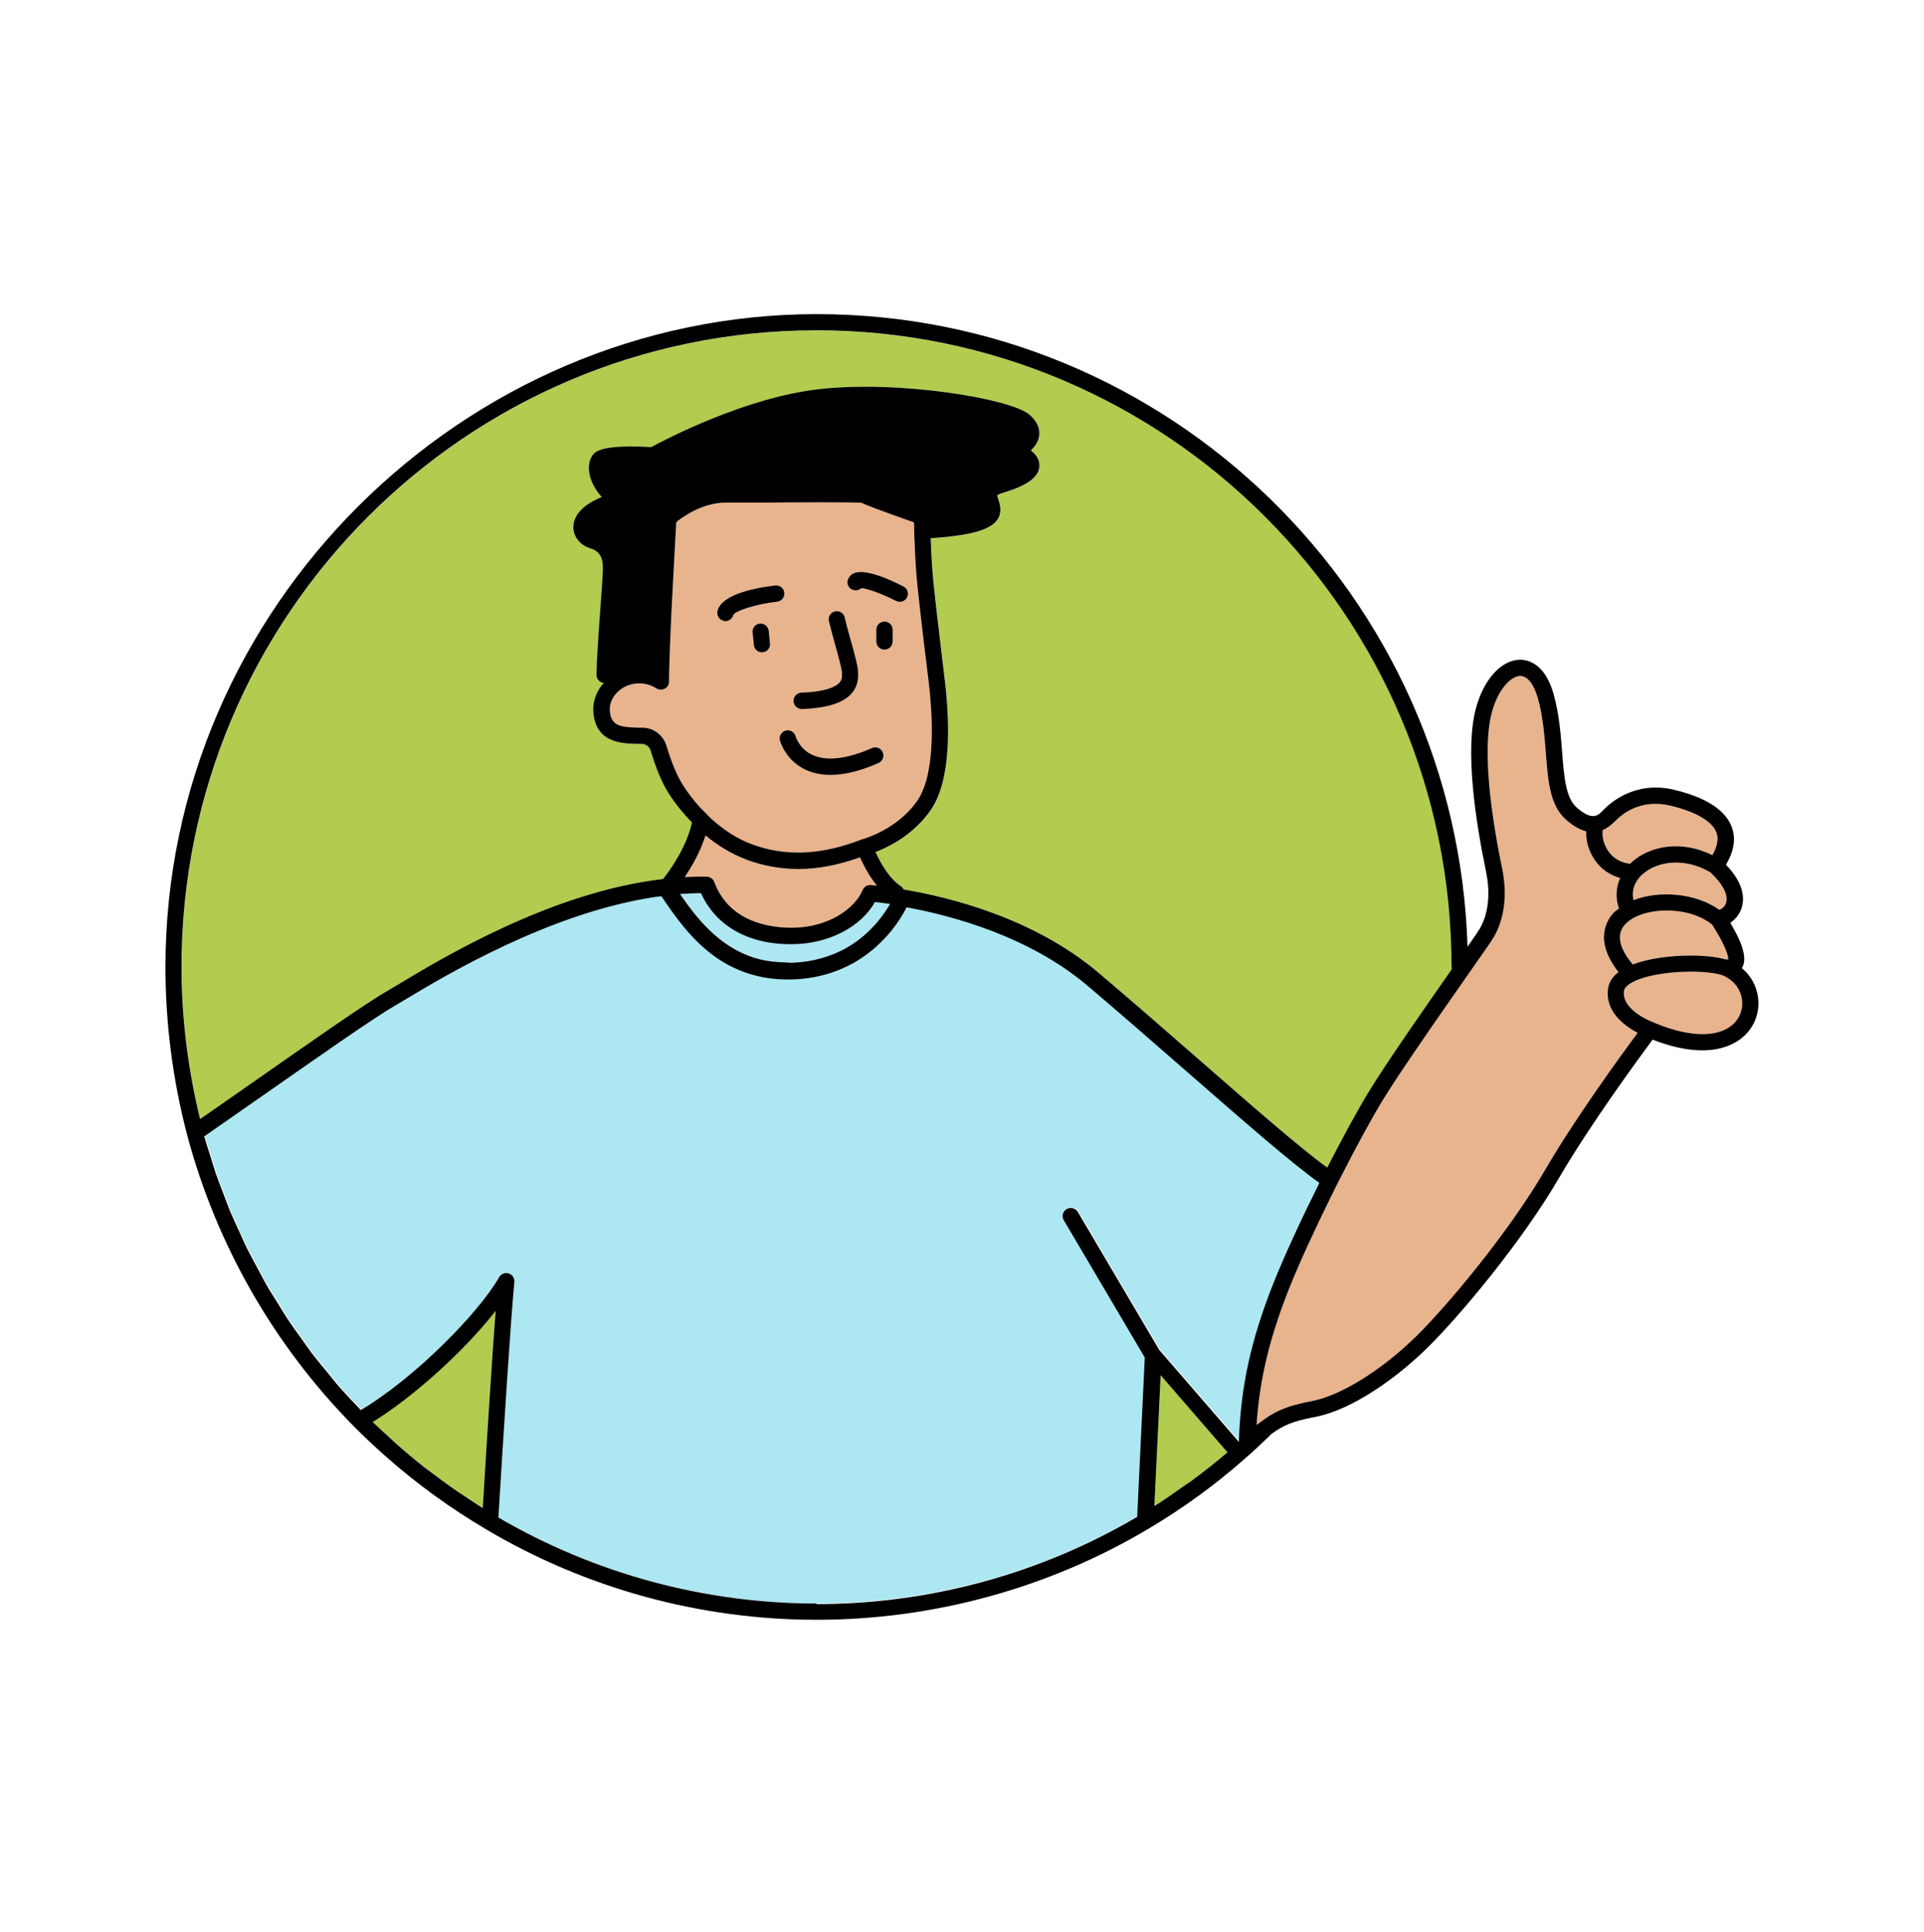 <svg xmlns="http://www.w3.org/2000/svg" width="240" height="241" viewBox="0 0 240 241" fill="none">
  <path d="M99.612 108.383C97.344 108.383 95.16 107.987 93.048 107.195C91.248 106.523 89.568 105.503 88.02 104.207C87.384 106.223 86.352 108.035 85.428 109.403C86.34 109.355 87.264 109.331 88.176 109.355C88.596 109.355 88.968 109.631 89.112 110.015C90.984 115.043 96.12 115.739 98.952 115.715C103.368 115.667 106.656 113.315 107.616 111.023C107.784 110.615 108.192 110.363 108.624 110.399C108.696 110.399 108.984 110.423 109.404 110.471C108.552 109.427 107.856 108.191 107.28 106.943C104.652 107.891 102.096 108.395 99.624 108.395L99.612 108.383Z" fill="#E8B48E"/>
  <path d="M214.811 121.619C212.471 120.851 206.003 121.055 203.435 122.615C203.087 122.831 202.655 123.167 202.583 123.563C202.199 125.999 206.123 127.451 206.171 127.475C206.171 127.475 206.195 127.487 206.195 127.499C206.195 127.499 206.207 127.499 206.219 127.499C210.431 129.287 213.959 129.455 215.927 127.955C216.959 127.163 217.475 125.915 217.283 124.631C217.091 123.275 216.167 122.147 214.811 121.619Z" fill="#E8B48E"/>
  <path d="M204.936 109.008C203.88 109.944 203.496 111.108 203.76 112.284C207 111 211.548 111.408 214.464 113.484C214.764 113.376 215.124 113.124 215.292 112.656C215.628 111.672 214.92 110.28 213.36 108.816C209.976 106.836 206.628 107.52 204.936 109.02V109.008Z" fill="#E8B48E"/>
  <path d="M202.788 115.212C201.288 116.736 202.404 118.776 203.664 120.276C207.12 118.956 212.724 118.896 215.268 119.652C215.472 119.664 215.568 119.64 215.592 119.628C215.544 119.628 215.748 118.728 213.564 115.296C210.468 112.824 204.816 113.124 202.788 115.2V115.212Z" fill="#E8B48E"/>
  <path d="M203.16 107.711C203.16 107.711 203.268 107.747 203.316 107.771C203.412 107.675 203.496 107.579 203.592 107.495C205.752 105.587 209.604 104.699 213.6 106.667C214.212 105.587 214.392 104.639 214.104 103.847C213.576 102.431 211.524 101.243 208.332 100.487C204.636 99.623 202.32 101.543 201.492 102.419C200.988 102.959 200.46 103.319 199.932 103.547C199.836 104.375 200.052 105.287 200.556 106.055C200.976 106.703 201.78 107.519 203.172 107.711H203.16Z" fill="#E8B48E"/>
  <path d="M200.58 123.263C200.7 122.495 201.144 121.823 201.876 121.247C198.756 117.287 200.412 114.719 201.336 113.783C201.504 113.603 201.732 113.483 201.936 113.327C201.492 112.043 201.552 110.723 202.08 109.523C200.748 109.151 199.608 108.347 198.84 107.159C198.156 106.103 197.82 104.879 197.856 103.703C197.04 103.499 196.176 102.995 195.276 102.191C193.32 100.439 193.092 97.427 192.816 93.936C192.648 91.692 192.468 89.364 191.82 87.096C191.328 85.332 190.524 84.323 189.624 84.323C188.484 84.323 186.852 85.931 186.072 88.883C185.076 92.603 185.532 99.492 187.356 108.275C188.268 112.691 187.116 115.547 186.336 116.867C186.072 117.311 185.016 118.823 183.084 121.595C183.012 121.703 182.964 121.775 182.88 121.883C182.616 122.255 182.328 122.663 182.052 123.071C181.692 123.599 181.308 124.127 180.924 124.691C177.912 129.011 174.348 134.171 172.536 137.123C171.024 139.583 169.092 143.171 167.172 146.939C166.992 147.299 166.8 147.659 166.62 148.031C166.404 148.451 166.2 148.871 165.996 149.291C163.956 153.408 162.048 157.56 160.848 160.584C158.364 166.836 157.116 171.959 156.732 177.731C156.912 177.599 157.08 177.467 157.248 177.347C158.28 176.591 159.18 176.039 160.392 175.595C160.92 175.403 161.532 175.224 162.228 175.055C162.648 174.96 163.104 174.852 163.62 174.756C167.244 174.072 172.38 170.867 176.712 166.595C180.576 162.791 188.1 153.851 192.732 145.883C196.476 139.451 202.212 131.579 204.252 128.831C202.656 127.991 200.112 126.167 200.568 123.263H200.58Z" fill="#E8B48E"/>
  <path d="M115.548 82.656C115.092 78.912 114.42 73.26 114.252 70.908C114.168 69.66 114.108 68.364 114.072 67.248C114.06 66.888 114.048 66.54 114.036 66.228C114.024 65.832 114.012 65.496 114.012 65.22C114.012 65.208 114.012 65.184 114.012 65.172C109.572 63.588 108.036 63 107.448 62.724C106.344 62.628 99.156 62.664 94.812 62.688H90.552C87.636 62.7 85.176 64.476 84.36 65.148C84.288 66.384 84.084 70.08 83.88 74.04C83.856 74.4 83.844 74.76 83.82 75.132C83.784 75.768 83.76 76.416 83.724 77.052C83.7 77.52 83.676 77.988 83.664 78.444C83.58 80.304 83.52 82.02 83.484 83.388C83.472 84.024 83.46 84.588 83.46 85.032C83.46 85.404 83.256 85.74 82.932 85.92C82.608 86.1 82.212 86.088 81.9 85.896C81.168 85.44 80.436 85.26 79.752 85.26C78.936 85.26 78.192 85.512 77.64 85.86C76.536 86.556 75.948 87.66 76.068 88.812C76.248 90.528 77.352 90.732 79.656 90.768H80.196C81.552 90.816 82.728 91.728 83.124 93.036C83.76 95.148 84.42 96.72 85.116 97.836C85.776 98.88 86.508 99.816 87.276 100.692C87.504 100.956 87.756 101.172 87.996 101.412C88.224 101.64 88.452 101.892 88.68 102.108C90.228 103.524 91.932 104.628 93.756 105.312C97.668 106.788 101.952 106.704 106.476 105.084C106.8 104.976 107.112 104.868 107.436 104.736C107.46 104.736 107.484 104.724 107.496 104.712C107.532 104.7 107.58 104.688 107.628 104.676C107.628 104.676 107.94 104.592 108.408 104.412C109.764 103.896 112.572 102.576 114.42 99.876C116.148 97.38 116.64 92.148 115.836 85.14L115.536 82.668L115.548 82.656ZM104.148 80.388C103.848 79.32 103.548 78.252 103.38 77.46C103.26 76.908 103.608 76.368 104.148 76.248C104.7 76.128 105.24 76.476 105.36 77.016C105.528 77.772 105.816 78.804 106.104 79.836C106.644 81.756 106.968 82.98 107.016 83.652C107.064 84.276 107.136 85.464 106.2 86.508C105.144 87.684 103.116 88.32 100.008 88.44H99.972C99.432 88.44 98.976 88.008 98.952 87.456C98.928 86.892 99.372 86.424 99.936 86.4C103.2 86.28 104.316 85.56 104.688 85.152C105.024 84.78 105.024 84.372 104.988 83.856C104.952 83.292 104.496 81.684 104.136 80.4L104.148 80.388ZM91.452 76.716C91.332 77.172 90.924 77.472 90.468 77.472C90.384 77.472 90.3 77.472 90.204 77.436C89.664 77.292 89.34 76.728 89.472 76.188C90.036 74.004 94.704 73.248 96.684 73.032C97.248 72.972 97.74 73.368 97.812 73.932C97.872 74.496 97.476 74.988 96.912 75.06C94.368 75.348 91.704 76.152 91.44 76.728L91.452 76.716ZM96.048 80.256C96.108 80.82 95.688 81.312 95.136 81.36C95.1 81.36 95.076 81.36 95.04 81.36C94.524 81.36 94.08 80.964 94.032 80.436L93.876 78.876C93.816 78.312 94.236 77.82 94.788 77.772C95.328 77.688 95.844 78.132 95.892 78.684L96.048 80.244V80.256ZM109.596 95.16C107.352 96.144 105.348 96.648 103.596 96.648C102.408 96.648 101.34 96.42 100.404 95.964C97.944 94.776 97.32 92.472 97.296 92.364C97.152 91.824 97.476 91.26 98.028 91.128C98.568 90.996 99.12 91.308 99.264 91.848C99.288 91.932 99.72 93.384 101.328 94.152C103.08 94.98 105.648 94.68 108.78 93.312C109.284 93.084 109.896 93.312 110.124 93.828C110.352 94.344 110.124 94.944 109.608 95.172L109.596 95.16ZM111.348 80.004C111.348 80.568 110.892 81.024 110.328 81.024C109.764 81.024 109.308 80.568 109.308 80.004V78.54C109.308 77.976 109.764 77.52 110.328 77.52C110.892 77.52 111.348 77.976 111.348 78.54V80.004ZM113.16 74.508C112.98 74.856 112.62 75.06 112.248 75.06C112.092 75.06 111.936 75.024 111.792 74.952C110.052 74.064 108.12 73.356 107.448 73.356C107.136 73.644 106.656 73.728 106.26 73.5C105.768 73.236 105.588 72.612 105.852 72.12C106.116 71.64 106.92 70.176 112.716 73.128C113.22 73.38 113.412 73.992 113.16 74.496V74.508Z" fill="#E8B48E"/>
  <path d="M101.88 41.207C58.2 41.207 22.668 76.823 22.668 120.599C22.668 126.995 23.472 133.367 24.984 139.583C27.072 138.143 29.46 136.475 31.944 134.735C38.712 130.007 45.708 125.111 48.288 123.635C48.636 123.431 49.104 123.155 49.68 122.807C55.212 119.483 68.844 111.251 82.74 109.643C83.784 108.311 85.692 105.551 86.34 102.599C85.284 101.495 84.276 100.295 83.4 98.903C82.608 97.631 81.876 95.903 81.18 93.611C81.036 93.143 80.616 92.819 80.136 92.807H79.632C77.688 92.759 74.448 92.711 74.052 89.015C73.908 87.611 74.388 86.243 75.336 85.175C75.216 85.163 75.084 85.151 74.976 85.091C74.64 84.911 74.436 84.575 74.436 84.191C74.436 82.547 74.676 79.175 74.892 76.199C75.06 73.823 75.228 71.579 75.228 70.739C75.228 69.467 74.724 68.723 73.632 68.387C72.36 68.003 71.52 66.923 71.544 65.723C71.556 64.811 72.072 63.227 75.084 62.003C74.172 60.995 73.62 59.867 73.5 58.763C73.404 57.911 73.608 57.155 74.064 56.627C74.76 55.823 77.184 55.535 81.252 55.775C83.028 54.815 92.988 49.595 102.168 48.551C112.176 47.411 126.036 49.715 128.4 51.695C129.6 52.703 129.744 53.687 129.66 54.347C129.564 55.103 129.108 55.715 128.616 56.183C129.228 56.663 129.744 57.323 129.684 58.187C129.588 59.555 128.136 60.599 125.136 61.475C124.536 61.655 124.416 61.811 124.416 61.811C124.416 61.859 124.512 62.159 124.572 62.339C124.824 63.143 125.352 64.799 123.144 65.855C121.584 66.599 118.98 66.947 116.124 67.139C116.16 68.243 116.22 69.539 116.304 70.775C116.46 73.079 117.132 78.695 117.588 82.415L117.888 84.899C118.5 90.203 118.692 97.295 116.136 101.027C113.988 104.159 110.856 105.671 109.236 106.283C110.076 108.083 111.144 109.751 112.464 110.579C112.608 110.663 112.668 110.807 112.752 110.951C118.44 111.899 128.916 114.479 136.968 121.259C140.904 124.583 145.164 128.303 149.232 131.855C155.964 137.735 162.336 143.291 165.588 145.631C167.46 141.947 169.344 138.479 170.832 136.067C173.052 132.443 177.852 125.567 181.104 120.923C181.104 120.815 181.116 120.707 181.116 120.611C181.116 76.835 145.584 41.219 101.904 41.219L101.88 41.207Z" fill="#B1CC4F"/>
  <path d="M46.524 177.336C46.524 177.336 46.512 177.348 46.5 177.348C47.136 177.972 47.796 178.56 48.444 179.148C48.792 179.472 49.128 179.796 49.488 180.108C50.676 181.164 51.9 182.184 53.148 183.156C53.352 183.312 53.568 183.456 53.772 183.612C54.828 184.416 55.908 185.208 57 185.964C57.444 186.276 57.9 186.564 58.356 186.852C58.968 187.26 59.58 187.68 60.204 188.064C60.204 188.052 60.204 188.04 60.204 188.028C60.72 179.532 61.356 169.584 61.812 163.476C58.008 168.348 51.708 174.084 46.512 177.312L46.524 177.336Z" fill="#B1CC4F"/>
  <path d="M153.108 181.139L153.084 181.103L144.78 171.515L144 187.751V187.835C145.2 187.079 146.352 186.263 147.504 185.447C147.828 185.219 148.164 185.015 148.476 184.787C150.072 183.623 151.608 182.411 153.096 181.139H153.108Z" fill="#B1CC4F"/>
  <path d="M62.28 159.275C62.52 158.855 63.012 158.663 63.468 158.807C63.924 158.951 64.212 159.395 64.176 159.875C63.708 164.795 62.844 178.427 62.184 189.251C74.208 196.259 87.912 199.979 101.892 199.979C115.872 199.979 129.816 196.211 141.924 189.095L142.872 169.223L132.768 152.099C132.48 151.619 132.648 150.995 133.128 150.707C133.608 150.419 134.232 150.587 134.52 151.067L144.672 168.275L154.608 179.747C154.824 172.835 156.096 167.051 158.976 159.815C160.284 156.515 162.42 151.919 164.652 147.443C161.388 145.151 155.112 139.679 147.888 133.367C143.832 129.815 139.572 126.107 135.648 122.783C128.4 116.675 118.8 114.107 113.172 113.075C112.788 113.831 112.152 114.911 111.192 116.087C110.676 116.711 110.076 117.359 109.368 117.983C109.056 118.259 108.732 118.523 108.396 118.787C107.808 119.231 107.172 119.663 106.476 120.047C104.472 121.163 101.976 121.967 98.904 122.075C98.688 122.075 98.472 122.075 98.256 122.075C96.492 122.075 94.92 121.811 93.504 121.355C91.836 120.827 90.384 120.059 89.112 119.123C88.068 118.355 87.132 117.491 86.304 116.591C85.692 115.931 85.14 115.259 84.624 114.587C84.084 113.879 83.58 113.171 83.124 112.499C82.932 112.223 82.752 111.959 82.584 111.695C82.368 111.719 82.14 111.743 81.924 111.767C68.736 113.699 55.536 121.631 50.76 124.499C50.172 124.847 49.692 125.135 49.332 125.351C46.824 126.791 39.552 131.867 33.144 136.355C30.42 138.263 27.78 140.111 25.56 141.635C25.56 141.635 25.56 141.635 25.548 141.647C25.764 142.415 26.016 143.171 26.256 143.927C26.484 144.683 26.7 145.451 26.964 146.195C27.264 147.059 27.6 147.911 27.924 148.763C28.212 149.507 28.464 150.251 28.776 150.983C29.124 151.823 29.52 152.651 29.904 153.479C30.228 154.199 30.54 154.919 30.888 155.627C31.296 156.455 31.752 157.271 32.196 158.087C32.556 158.771 32.904 159.455 33.288 160.127C33.756 160.943 34.272 161.735 34.776 162.539C35.172 163.187 35.556 163.835 35.976 164.471C36.516 165.287 37.104 166.079 37.68 166.883C38.1 167.471 38.496 168.059 38.928 168.635C39.588 169.499 40.296 170.339 40.992 171.179C41.388 171.647 41.748 172.139 42.156 172.607C43.092 173.699 44.088 174.743 45.084 175.775C51.744 171.803 59.712 163.787 62.34 159.203L62.28 159.275Z" fill="#ACE7F2"/>
  <path d="M93.865 119.364C95.052 119.772 96.397 119.976 97.861 120.012C98.184 120.012 98.472 120.072 98.808 120.06C100.117 120.012 101.305 119.808 102.385 119.52C103.681 119.172 104.809 118.68 105.805 118.092C107.341 117.192 108.517 116.1 109.417 115.044C110.137 114.192 110.677 113.376 111.049 112.728C110.797 112.692 110.569 112.656 110.341 112.632C109.873 112.572 109.453 112.524 109.165 112.488C107.473 115.572 103.417 117.696 98.977 117.744C93.481 117.852 89.317 115.5 87.469 111.384C86.605 111.384 85.728 111.42 84.853 111.492C86.916 114.48 89.605 117.912 93.876 119.364H93.865Z" fill="#ACE7F2"/>
  <path d="M217.284 120.744C217.944 119.64 217.5 117.876 215.832 115.092C216.42 114.708 216.936 114.12 217.224 113.316C217.632 112.128 217.596 110.244 215.292 107.844C216.312 106.152 216.552 104.568 216.012 103.128C215.208 101.004 212.784 99.444 208.8 98.496C203.952 97.356 200.856 100.128 200.016 101.016C199.368 101.7 198.636 102.468 196.644 100.68C195.3 99.468 195.096 96.84 194.856 93.78C194.688 91.548 194.484 89.004 193.788 86.544C192.708 82.704 190.536 82.284 189.636 82.284H189.612C187.284 82.296 185.064 84.744 184.104 88.356C182.724 93.516 184.032 102.264 185.364 108.684C186.144 112.428 185.208 114.768 184.584 115.836C184.44 116.088 183.852 116.928 183.06 118.08C181.728 74.352 145.836 39.18 101.88 39.18C57.924 39.18 20.64 75.708 20.64 120.6C20.64 127.656 21.552 134.7 23.34 141.54C26.988 155.232 34.164 167.784 44.124 177.876C45.36 179.124 46.632 180.324 47.94 181.488C51.864 184.98 56.112 188.064 60.6 190.716C73.056 198.108 87.324 202.02 101.868 202.02C116.412 202.02 130.884 198.072 143.4 190.584C147.612 188.076 151.572 185.196 155.196 182.004C156.216 181.116 157.212 180.192 158.184 179.256C158.316 179.136 158.436 179.004 158.556 178.872C160.116 177.756 161.196 177.264 163.98 176.736C168.828 175.824 174.468 171.636 178.128 168.024C182.064 164.136 189.744 155.016 194.484 146.892C198.36 140.244 204.432 131.976 206.148 129.66C212.388 132.108 215.7 130.668 217.152 129.552C218.784 128.304 219.576 126.348 219.288 124.332C219.084 122.904 218.364 121.632 217.26 120.732L217.284 120.744ZM215.928 127.956C213.972 129.456 210.432 129.3 206.22 127.5C206.22 127.5 206.208 127.5 206.196 127.5C206.196 127.5 206.172 127.488 206.172 127.476C206.136 127.464 202.212 126 202.584 123.564C202.644 123.168 203.076 122.832 203.436 122.616C206.004 121.056 212.472 120.852 214.812 121.62C216.168 122.148 217.092 123.276 217.284 124.632C217.476 125.916 216.96 127.164 215.928 127.956ZM162.24 175.044C161.544 175.212 160.932 175.38 160.404 175.584C159.192 176.028 158.304 176.568 157.26 177.336C157.092 177.456 156.924 177.588 156.744 177.72C157.128 171.948 158.376 166.824 160.86 160.572C162.072 157.536 163.98 153.396 166.008 149.28C166.212 148.86 166.416 148.44 166.632 148.02C166.812 147.66 167.004 147.3 167.184 146.928C169.104 143.16 171.036 139.572 172.548 137.112C174.36 134.16 177.924 129 180.936 124.68C181.32 124.116 181.704 123.588 182.064 123.06C182.34 122.664 182.628 122.244 182.892 121.872C182.964 121.764 183.024 121.692 183.096 121.584C185.04 118.812 186.096 117.3 186.348 116.856C187.116 115.536 188.28 112.68 187.368 108.264C185.544 99.48 185.088 92.592 186.084 88.872C186.876 85.92 188.508 84.312 189.636 84.312C190.536 84.312 191.328 85.32 191.832 87.084C192.468 89.352 192.648 91.68 192.828 93.924C193.092 97.416 193.332 100.428 195.288 102.18C196.188 102.996 197.052 103.488 197.868 103.692C197.82 104.868 198.156 106.092 198.852 107.148C199.62 108.336 200.76 109.128 202.092 109.512C201.564 110.712 201.504 112.032 201.948 113.316C201.756 113.472 201.528 113.604 201.348 113.772C200.436 114.708 198.768 117.276 201.888 121.236C201.156 121.812 200.712 122.472 200.592 123.252C200.136 126.156 202.68 127.98 204.276 128.82C202.236 131.568 196.5 139.44 192.756 145.872C188.112 153.828 180.588 162.768 176.736 166.584C172.404 170.856 167.256 174.06 163.644 174.744C163.14 174.84 162.684 174.936 162.252 175.044H162.24ZM101.88 199.992C87.9 199.992 74.196 196.272 62.172 189.264C62.832 178.44 63.696 164.808 64.164 159.888C64.212 159.408 63.912 158.964 63.456 158.82C63 158.676 62.508 158.868 62.268 159.288C59.64 163.86 51.684 171.888 45.012 175.86C44.016 174.828 43.02 173.772 42.084 172.692C41.676 172.224 41.316 171.732 40.92 171.264C40.224 170.424 39.516 169.584 38.856 168.72C38.424 168.144 38.028 167.544 37.608 166.968C37.032 166.164 36.444 165.372 35.904 164.556C35.484 163.92 35.1 163.272 34.704 162.624C34.2 161.82 33.684 161.028 33.216 160.212C32.832 159.54 32.484 158.844 32.124 158.172C31.68 157.356 31.236 156.54 30.816 155.712C30.468 155.004 30.156 154.284 29.832 153.564C29.448 152.736 29.064 151.908 28.704 151.068C28.404 150.336 28.14 149.592 27.852 148.848C27.528 147.996 27.192 147.144 26.892 146.28C26.64 145.536 26.424 144.768 26.184 144.012C25.944 143.256 25.692 142.5 25.476 141.732C25.476 141.732 25.476 141.732 25.488 141.72C27.708 140.184 30.36 138.336 33.072 136.44C39.492 131.952 46.752 126.864 49.26 125.436C49.62 125.232 50.1 124.944 50.688 124.584C55.464 121.716 68.664 113.784 81.852 111.852C82.068 111.816 82.296 111.804 82.512 111.78C82.692 112.044 82.872 112.308 83.052 112.584C83.508 113.256 84.012 113.964 84.552 114.672C85.068 115.344 85.62 116.016 86.232 116.676C87.06 117.576 87.996 118.44 89.04 119.208C90.312 120.144 91.776 120.912 93.432 121.44C94.848 121.884 96.42 122.16 98.184 122.16C98.4 122.16 98.616 122.16 98.832 122.16C101.916 122.052 104.4 121.248 106.404 120.132C107.112 119.748 107.736 119.316 108.324 118.872C108.672 118.608 108.996 118.344 109.296 118.068C109.992 117.444 110.604 116.796 111.12 116.172C112.08 114.996 112.716 113.916 113.1 113.16C118.728 114.192 128.316 116.76 135.576 122.868C139.5 126.192 143.748 129.9 147.816 133.452C155.04 139.764 161.316 145.236 164.58 147.528C162.348 152.004 160.224 156.6 158.904 159.9C156.024 167.136 154.764 172.92 154.536 179.832L144.6 168.36L134.448 151.152C134.16 150.672 133.536 150.504 133.056 150.792C132.576 151.08 132.408 151.704 132.696 152.184L142.8 169.308L141.852 189.18C129.756 196.296 115.932 200.064 101.82 200.064L101.88 199.992ZM46.524 177.336C51.72 174.12 58.02 168.372 61.824 163.5C61.356 169.608 60.732 179.544 60.216 188.052C60.216 188.064 60.216 188.076 60.216 188.088C59.592 187.704 58.98 187.272 58.368 186.876C57.912 186.576 57.456 186.288 57.012 185.988C55.92 185.232 54.84 184.44 53.784 183.636C53.58 183.48 53.364 183.336 53.16 183.18C51.912 182.208 50.688 181.188 49.5 180.132C49.14 179.82 48.804 179.484 48.456 179.172C47.808 178.572 47.136 177.984 46.512 177.372C46.512 177.372 46.524 177.36 46.536 177.36L46.524 177.336ZM181.092 120.6C181.092 120.708 181.08 120.816 181.08 120.912C177.828 125.556 173.028 132.432 170.808 136.056C169.332 138.468 167.448 141.936 165.564 145.62C162.3 143.28 155.94 137.724 149.208 131.844C145.14 128.292 140.88 124.572 136.944 121.248C128.88 114.468 118.416 111.888 112.728 110.94C112.644 110.808 112.584 110.664 112.44 110.568C111.132 109.74 110.052 108.072 109.212 106.272C110.832 105.66 113.964 104.136 116.112 101.016C118.68 97.296 118.488 90.192 117.864 84.888L117.564 82.404C117.12 78.684 116.436 73.068 116.28 70.764C116.196 69.54 116.136 68.244 116.1 67.128C118.944 66.936 121.56 66.6 123.12 65.844C125.328 64.788 124.8 63.132 124.548 62.328C124.488 62.136 124.392 61.848 124.392 61.8C124.392 61.8 124.512 61.644 125.112 61.464C128.124 60.576 129.564 59.532 129.66 58.176C129.72 57.312 129.192 56.652 128.592 56.172C129.084 55.716 129.54 55.092 129.636 54.336C129.72 53.676 129.576 52.692 128.376 51.684C126 49.704 112.14 47.4 102.144 48.54C92.964 49.584 83.004 54.804 81.228 55.764C77.16 55.524 74.736 55.812 74.04 56.616C73.584 57.144 73.392 57.9 73.476 58.752C73.596 59.844 74.148 60.972 75.06 61.992C72.048 63.216 71.532 64.8 71.52 65.712C71.508 66.924 72.348 67.992 73.608 68.376C74.7 68.712 75.204 69.456 75.204 70.728C75.204 71.568 75.048 73.812 74.868 76.188C74.652 79.164 74.412 82.536 74.412 84.18C74.412 84.552 74.616 84.9 74.952 85.08C75.06 85.14 75.192 85.152 75.312 85.164C74.364 86.232 73.872 87.6 74.028 89.004C74.424 92.7 77.664 92.748 79.608 92.784H80.112C80.592 92.808 81.012 93.144 81.156 93.6C81.852 95.892 82.572 97.62 83.376 98.892C84.252 100.284 85.26 101.484 86.316 102.588C85.668 105.54 83.76 108.3 82.716 109.632C68.808 111.24 55.188 119.472 49.656 122.796C49.08 123.144 48.612 123.42 48.264 123.624C45.672 125.1 38.688 129.996 31.92 134.724C29.448 136.452 27.048 138.132 24.96 139.572C23.448 133.356 22.644 126.984 22.644 120.588C22.644 76.812 58.176 41.196 101.856 41.196C145.536 41.196 181.068 76.812 181.068 120.588L181.092 120.6ZM153.108 181.14C151.62 182.412 150.084 183.624 148.488 184.788C148.176 185.016 147.84 185.22 147.516 185.448C146.364 186.264 145.212 187.08 144 187.836V187.752L144.78 171.516L153.084 181.104L153.108 181.14ZM105.792 118.104C104.808 118.68 103.668 119.172 102.372 119.532C101.292 119.832 100.116 120.024 98.796 120.072C98.46 120.084 98.172 120.024 97.848 120.024C96.384 119.988 95.04 119.784 93.852 119.376C89.58 117.924 86.892 114.492 84.828 111.504C85.704 111.444 86.58 111.396 87.444 111.396C89.292 115.512 93.444 117.864 98.952 117.756C103.38 117.708 107.436 115.584 109.14 112.5C109.44 112.536 109.848 112.584 110.316 112.644C110.532 112.668 110.76 112.704 111.024 112.74C110.652 113.388 110.112 114.204 109.392 115.056C108.492 116.1 107.316 117.204 105.78 118.104H105.792ZM77.64 85.836C78.192 85.488 78.936 85.236 79.752 85.236C80.436 85.236 81.18 85.416 81.9 85.872C82.212 86.064 82.608 86.076 82.932 85.896C83.256 85.716 83.46 85.38 83.46 85.008C83.46 84.564 83.46 83.988 83.484 83.364C83.52 82.008 83.58 80.28 83.664 78.42C83.688 77.964 83.7 77.496 83.724 77.028C83.748 76.392 83.784 75.756 83.82 75.108C83.832 74.748 83.856 74.376 83.88 74.016C84.084 70.056 84.288 66.348 84.36 65.124C85.188 64.452 87.636 62.688 90.552 62.688H94.812C99.156 62.652 106.344 62.616 107.448 62.712C108.036 62.988 109.572 63.588 114.012 65.16C114.012 65.172 114.012 65.196 114.012 65.208C114.012 65.484 114.024 65.832 114.036 66.216C114.036 66.528 114.06 66.876 114.072 67.236C114.108 68.352 114.168 69.648 114.252 70.896C114.408 73.248 115.092 78.912 115.548 82.644L115.848 85.116C116.664 92.124 116.16 97.356 114.432 99.852C112.572 102.552 109.764 103.872 108.42 104.388C107.952 104.568 107.652 104.652 107.64 104.652C107.592 104.652 107.556 104.676 107.508 104.688C107.484 104.688 107.46 104.7 107.448 104.712C107.124 104.844 106.812 104.94 106.488 105.06C101.964 106.668 97.68 106.764 93.768 105.288C91.932 104.604 90.24 103.5 88.692 102.084C88.452 101.868 88.236 101.616 88.008 101.388C87.768 101.148 87.528 100.92 87.288 100.668C86.52 99.804 85.776 98.868 85.128 97.812C84.432 96.696 83.772 95.124 83.136 93.012C82.74 91.704 81.564 90.804 80.208 90.756H79.668C77.364 90.708 76.26 90.504 76.08 88.788C75.96 87.636 76.548 86.532 77.652 85.836H77.64ZM93.048 107.196C95.16 107.988 97.356 108.384 99.612 108.384C102.084 108.384 104.64 107.88 107.268 106.932C107.844 108.18 108.54 109.428 109.392 110.46C108.984 110.424 108.696 110.4 108.612 110.388C108.18 110.352 107.772 110.604 107.604 111.012C106.644 113.304 103.368 115.656 98.94 115.704C96.108 115.74 90.972 115.044 89.1 110.004C88.956 109.608 88.584 109.356 88.164 109.344C87.252 109.32 86.34 109.344 85.416 109.392C86.34 108.024 87.372 106.212 88.008 104.196C89.556 105.48 91.236 106.5 93.036 107.184L93.048 107.196ZM201.492 102.408C202.32 101.532 204.636 99.612 208.332 100.476C211.524 101.232 213.576 102.42 214.104 103.836C214.404 104.628 214.212 105.576 213.6 106.656C209.604 104.688 205.752 105.576 203.592 107.484C203.496 107.568 203.412 107.676 203.316 107.76C203.256 107.748 203.22 107.712 203.16 107.7C201.768 107.508 200.964 106.692 200.544 106.044C200.04 105.276 199.836 104.352 199.92 103.536C200.46 103.308 200.976 102.936 201.48 102.408H201.492ZM203.664 120.276C202.404 118.776 201.288 116.736 202.788 115.212C204.816 113.136 210.468 112.836 213.564 115.308C215.748 118.728 215.556 119.628 215.592 119.64C215.58 119.64 215.472 119.676 215.268 119.664C212.724 118.908 207.12 118.968 203.664 120.288V120.276ZM204.936 109.008C206.628 107.508 209.976 106.824 213.36 108.804C214.92 110.268 215.64 111.672 215.292 112.644C215.124 113.124 214.764 113.364 214.464 113.472C211.548 111.396 207.012 111 203.76 112.272C203.496 111.096 203.88 109.932 204.936 108.996V109.008Z" fill="black"/>
  <path d="M90.216 77.435C90.3 77.459 90.384 77.471 90.48 77.471C90.936 77.471 91.344 77.171 91.464 76.715C91.728 76.151 94.392 75.335 96.936 75.047C97.488 74.987 97.896 74.483 97.836 73.919C97.776 73.367 97.272 72.959 96.708 73.019C94.728 73.247 90.06 73.991 89.496 76.175C89.352 76.715 89.676 77.279 90.228 77.423L90.216 77.435Z" fill="black"/>
  <path d="M106.248 73.5C106.644 73.716 107.124 73.644 107.436 73.356C108.096 73.356 110.04 74.064 111.78 74.952C111.924 75.024 112.08 75.06 112.236 75.06C112.608 75.06 112.968 74.856 113.148 74.508C113.4 74.004 113.208 73.392 112.704 73.14C106.908 70.188 106.104 71.64 105.84 72.132C105.564 72.624 105.744 73.248 106.248 73.512V73.5Z" fill="black"/>
  <path d="M99.984 88.439H100.02C103.128 88.319 105.156 87.695 106.212 86.507C107.148 85.463 107.064 84.275 107.028 83.651C106.98 82.979 106.656 81.755 106.116 79.835C105.828 78.803 105.54 77.771 105.372 77.015C105.252 76.463 104.712 76.127 104.16 76.247C103.608 76.367 103.272 76.907 103.392 77.459C103.572 78.239 103.872 79.319 104.16 80.387C104.52 81.671 104.964 83.279 105.012 83.843C105.048 84.371 105.048 84.767 104.712 85.139C104.34 85.559 103.224 86.267 99.96 86.387C99.396 86.411 98.964 86.879 98.976 87.443C99 87.995 99.444 88.427 99.996 88.427L99.984 88.439Z" fill="black"/>
  <path d="M110.329 77.519C109.765 77.519 109.309 77.975 109.309 78.539V80.003C109.309 80.567 109.765 81.023 110.329 81.023C110.893 81.023 111.349 80.567 111.349 80.003V78.539C111.349 77.975 110.893 77.519 110.329 77.519Z" fill="black"/>
  <path d="M94.788 77.771C94.224 77.819 93.816 78.323 93.876 78.875L94.032 80.435C94.08 80.963 94.524 81.359 95.04 81.359C95.076 81.359 95.1 81.359 95.136 81.359C95.7 81.311 96.108 80.807 96.048 80.255L95.892 78.695C95.844 78.131 95.316 77.699 94.788 77.783V77.771Z" fill="black"/>
  <path d="M97.296 92.364C97.32 92.46 97.944 94.764 100.404 95.964C101.352 96.42 102.42 96.648 103.596 96.648C105.348 96.648 107.352 96.156 109.596 95.16C110.112 94.932 110.34 94.332 110.112 93.816C109.884 93.3 109.284 93.072 108.768 93.3C105.636 94.68 103.056 94.968 101.316 94.14C99.708 93.384 99.276 91.92 99.252 91.836C99.108 91.296 98.556 90.984 98.016 91.116C97.476 91.26 97.14 91.812 97.284 92.352L97.296 92.364Z" fill="black"/>
</svg>